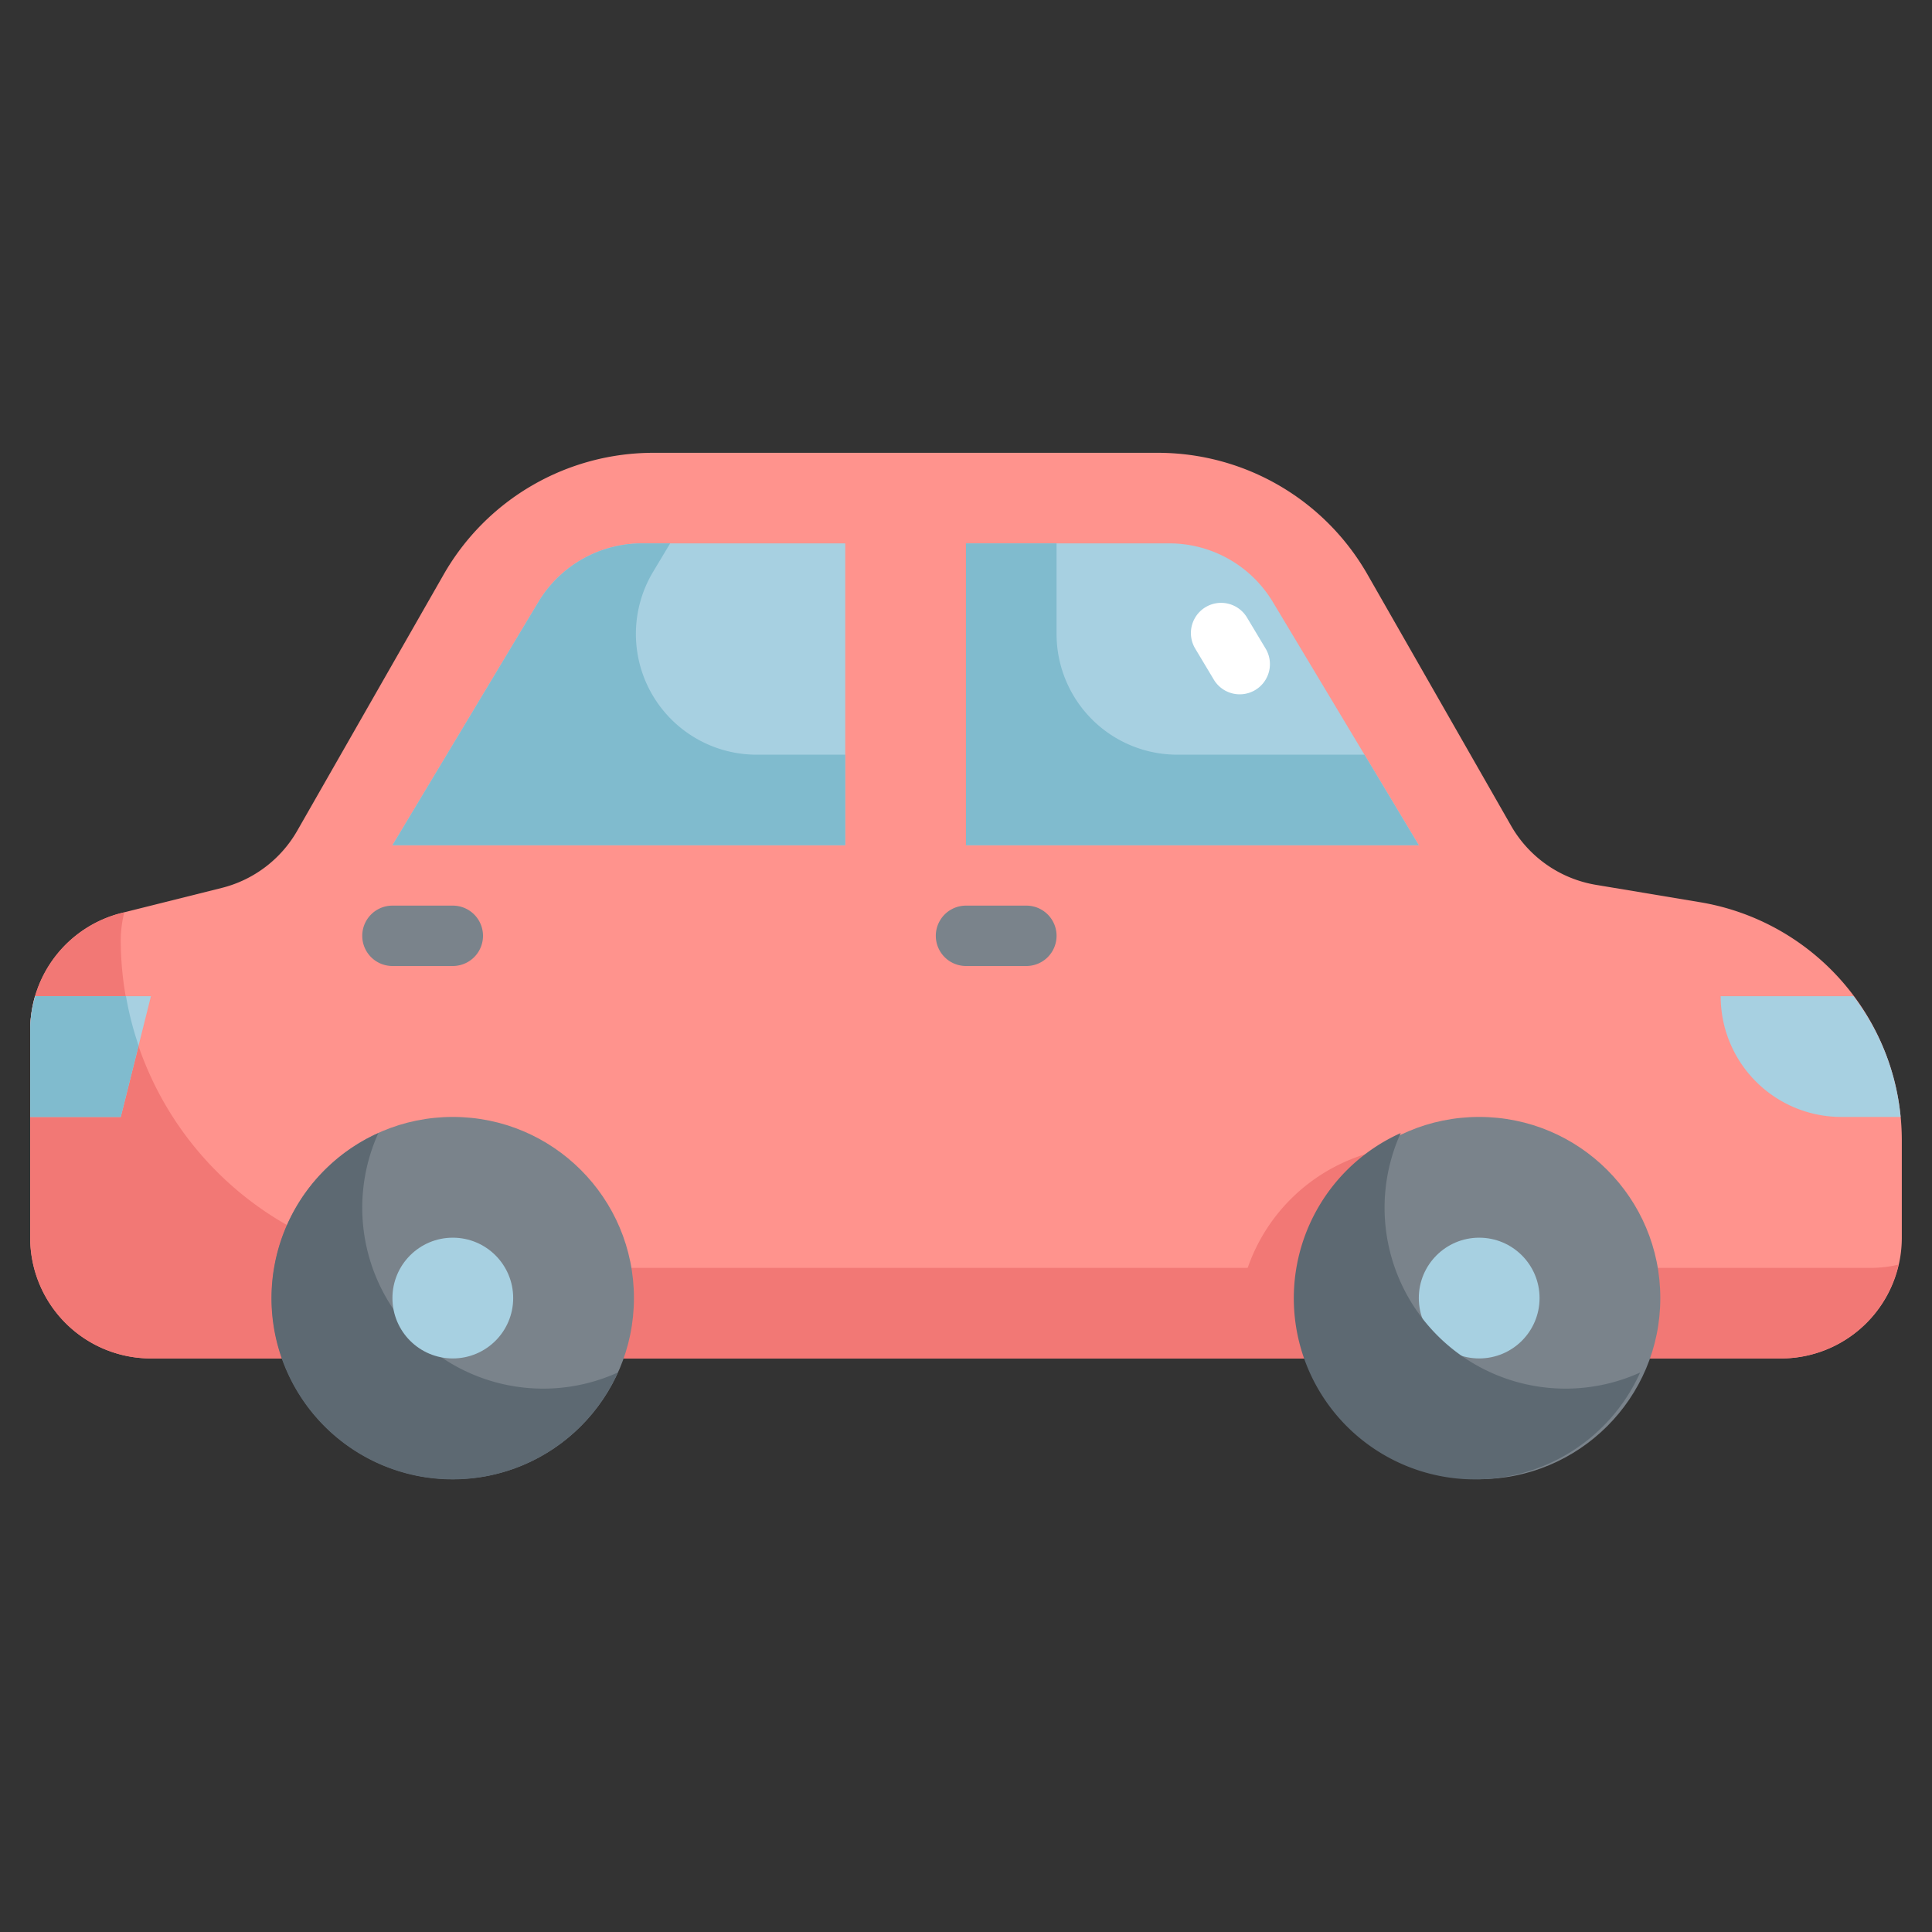 <?xml version="1.0" encoding="UTF-8"?>
<svg xmlns="http://www.w3.org/2000/svg" height="512" viewBox="0 0 64 64" width="512">
  <rect x="0" y="0" width="64" height="64" fill="#333333" stroke="none"/>
  <g id="Layer_31" data-name="Layer 31">
    <path d="m9.847 27.518 4.85-8.487a8 8 0 0 1 6.946-4.031h16.714a8 8 0 0 1 6.943 4.031l4.755 8.32a4 4 0 0 0 2.815 1.961l3.442.574a8 8 0 0 1 6.688 7.891v3.223a4 4 0 0 1 -4 4h-54a4 4 0 0 1 -4-4v-6.877a4 4 0 0 1 3.03-3.88l3.314-.829a4 4 0 0 0 2.503-1.896z" fill="#ff938d"></path>
    <path d="m62 42h-47.123a10.877 10.877 0 0 1 -10.877-10.877 3.966 3.966 0 0 1 .116-.9l-.085.021a4 4 0 0 0 -3.031 3.879v6.877a4 4 0 0 0 4 4h54a4 4 0 0 0 3.892-3.108 3.974 3.974 0 0 1 -.892.108z" fill="#f27875"></path>
    <path d="m1 34.12v2.88h3l1-4h-3.84a4.152 4.152 0 0 0 -.16 1.12z" fill="#a7d0e1"></path>
    <path d="m4.591 34.636a10.715 10.715 0 0 1 -.418-1.636h-3c-.028.095-.054.192-.075.29-.015.07-.034.14-.045.211a4.005 4.005 0 0 0 -.053.622v2.877h3z" fill="#80bbce"></path>
    <path d="m38.735 18h-6.735v10h15l-4.835-8.058a4 4 0 0 0 -3.43-1.942z" fill="#a7d0e1"></path>
    <path d="m41.069 23a1 1 0 0 1 -.859-.485l-.617-1.03a1 1 0 0 1 1.715-1.029l.617 1.029a1 1 0 0 1 -.856 1.515z" fill="#fff"></path>
    <path d="m35 21v-3h-3v10h15l-1.8-3h-6.2a4 4 0 0 1 -4-4z" fill="#80bbce"></path>
    <path d="m13 28h15v-10h-6.735a4 4 0 0 0 -3.43 1.942z" fill="#a7d0e1"></path>
    <path d="m21.635 18.942.565-.942h-.935a4 4 0 0 0 -3.43 1.942l-4.835 8.058h15v-3h-2.935a4 4 0 0 1 -3.43-6.058z" fill="#80bbce"></path>
    <path d="m57 33a3.995 3.995 0 0 0 4 4h1.96a7.8 7.8 0 0 0 -1.56-4z" fill="#a7d0e1"></path>
    <path d="m53 44a6 6 0 1 0 -11.91 1h11.82a6 6 0 0 0 .09-1z" fill="#f27875"></path>
    <circle cx="49" cy="43" fill="#7a838b" r="6"></circle>
    <circle cx="49" cy="43" fill="#a7d0e1" r="2"></circle>
    <circle cx="15" cy="43" fill="#7a838b" r="6"></circle>
    <path d="m18 46a5.993 5.993 0 0 1 -5.466-8.466 6 6 0 1 0 7.932 7.932 5.974 5.974 0 0 1 -2.466.534z" fill="#5d6972"></path>
    <path d="m51.867 46a5.993 5.993 0 0 1 -5.467-8.466 6 6 0 1 0 7.932 7.932 5.974 5.974 0 0 1 -2.465.534z" fill="#5d6972"></path>
    <circle cx="15" cy="43" fill="#a7d0e1" r="2"></circle>
    <g fill="#7a838b">
      <path d="m34 30h-2a1 1 0 0 0 0 2h2a1 1 0 0 0 0-2z"></path>
      <path d="m15 30h-2a1 1 0 0 0 0 2h2a1 1 0 0 0 0-2z"></path>
    </g>
  </g>
</svg>
